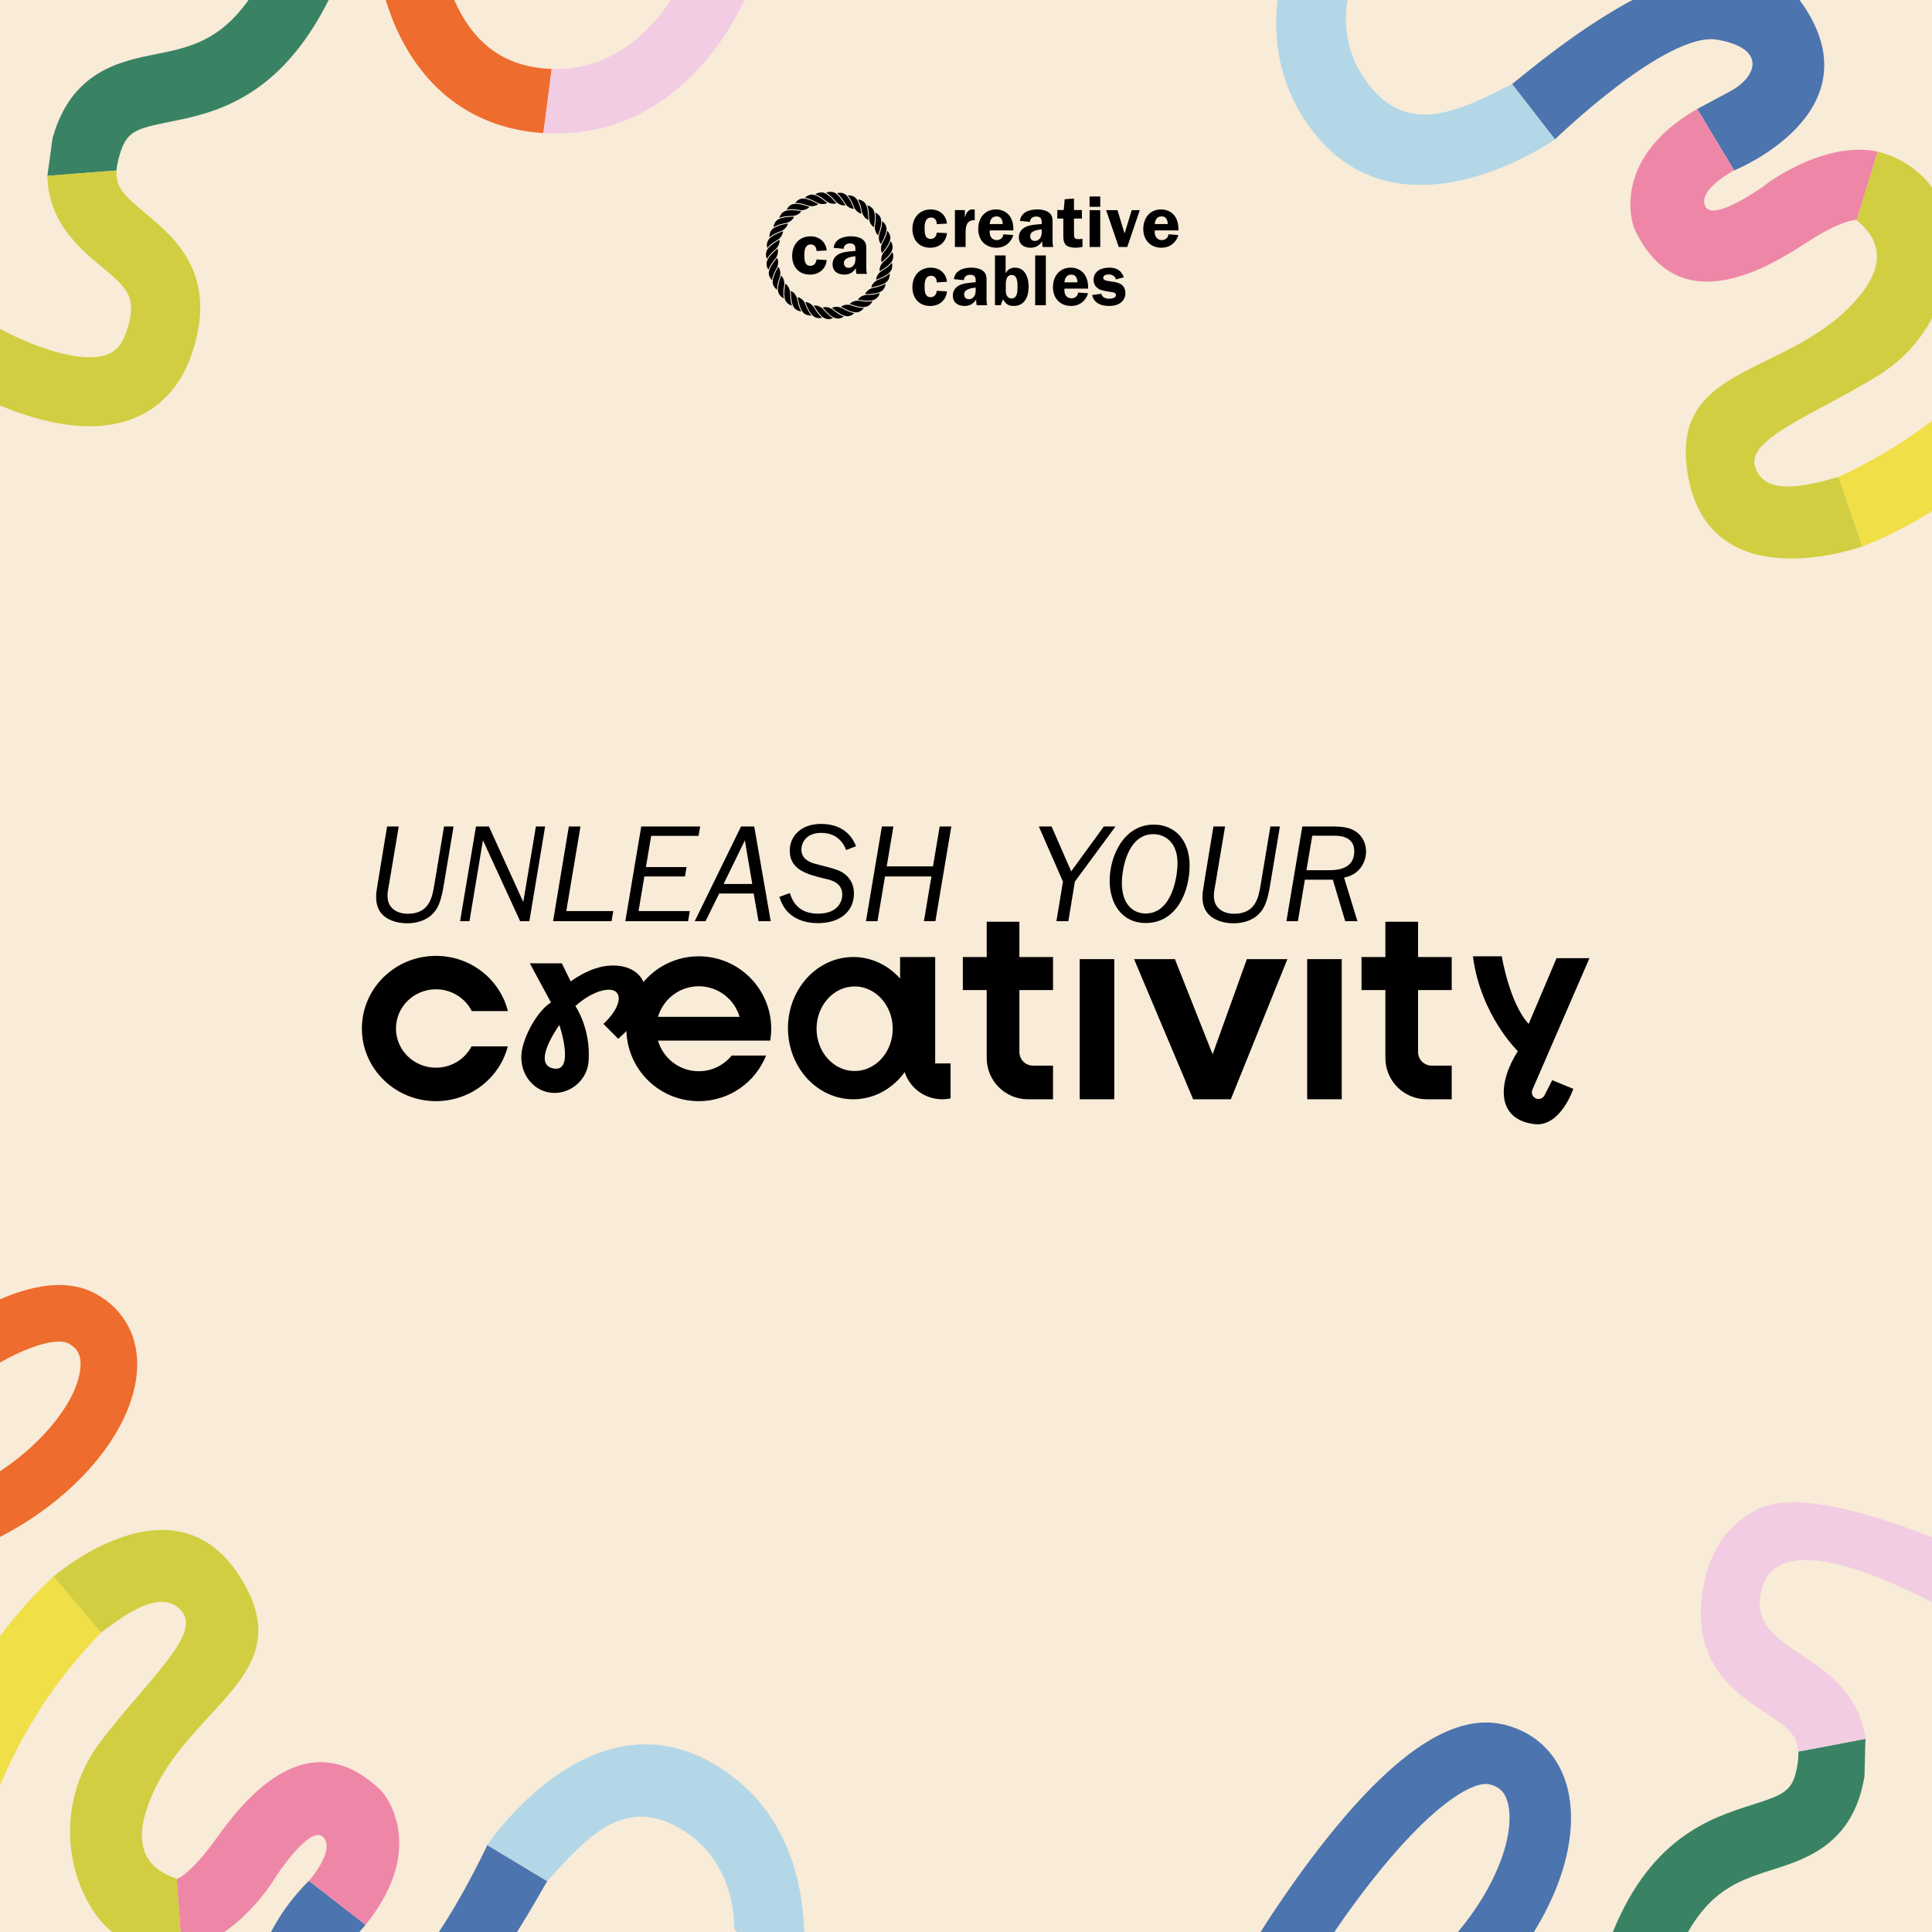 <?xml version="1.0" encoding="UTF-8"?>
<svg id="Livello_2" data-name="Livello 2" xmlns="http://www.w3.org/2000/svg" xmlns:xlink="http://www.w3.org/1999/xlink" viewBox="0 0 2267.72 2267.72">
  <defs>
    <style>
      .cls-1 {
        fill: #ee87a7;
      }

      .cls-2 {
        fill: #b3d7e6;
      }

      .cls-3 {
        fill: #f8ebd7;
      }

      .cls-4 {
        fill: #f1cce2;
      }

      .cls-5 {
        fill: none;
      }

      .cls-6 {
        fill: #f1cce3;
      }

      .cls-7 {
        fill: #d1ce41;
      }

      .cls-8 {
        fill: #f0df46;
      }

      .cls-9 {
        fill: #398364;
      }

      .cls-10 {
        fill: #4c74ae;
      }

      .cls-11 {
        fill: #ed6c2e;
      }

      .cls-12 {
        clip-path: url(#clippath);
      }
    </style>
    <clipPath id="clippath">
      <rect class="cls-5" y="0" width="2267.72" height="2267.72"/>
    </clipPath>
  </defs>
  <g id="Livello_1-2" data-name="Livello 1">
    <rect class="cls-3" y="0" width="2267.72" height="2267.72"/>
    <g class="cls-12">
      <path class="cls-10" d="M1765.37,2024.29c-55.28-13.31-120.47,26.88-199.26,122.85-52.72,64.21-92.61,130.4-94.28,133.18l61.88,37.15c.39-.64,39.19-64.96,88.64-125.09,65.04-79.08,108.55-102.16,126.16-97.92l.18.04c9.05,2.3,18.74,7.17,22.05,25.87,9.31,52.65-40.02,149.47-128.29,209.68l40.67,59.63c106.1-72.36,174.32-193.54,158.7-281.88-7.55-42.68-35.02-73.03-75.37-83.26-.35-.09-.71-.18-1.06-.26Z"/>
      <path class="cls-11" d="M112.4,1518.58c-46.08-24.96-113.66-4.62-206.58,62.16-62.18,44.68-113.39,94.17-115.54,96.25l46.3,47.76c.5-.48,50.3-48.56,108.6-90.38,76.67-55,120.89-65.24,135.56-57.29l.15.08c7.51,4.19,14.99,10.83,13.5,28.27-4.19,49.1-71.08,123.63-163.97,156.32l22.08,62.75c111.64-39.29,201.13-131.03,208.16-213.4,3.4-39.8-13.87-73.34-47.38-92.02-.29-.16-.59-.33-.88-.48Z"/>
      <g>
        <path class="cls-2" d="M861.59,2263.81s5-76.39-61.76-116.69c-66.77-40.31-110.88,8.96-157.58,61.04l-70.36-42.37s120.35-181.01,266.22-95.21c145.86,85.79,98.78,278.32,98.78,278.32l-75.3-85.08Z"/>
        <path class="cls-10" d="M429.13,2259.28l-66.48-51.62s-132.03,123.1-5.2,210.39c126.83,87.28,264.64-176.5,284.79-209.88l-70.36-42.37s-76.59,166.47-135.78,177.88c-59.19,11.41-57.8-25.11-35.87-50.77,21.93-25.66,28.9-33.62,28.9-33.62Z"/>
        <path class="cls-1" d="M213.41,2289.09l-6.05-83.44s15.91-5.45,44.29-44.63c28.37-39.18,105.41-147.12,196.25-58.74,0,0,57.38,62.64-18.76,157.01l-66.48-51.62s31.85-36.05,16.59-51.4c-15.27-15.35-56.07,47.35-56.07,47.35.75-.29-44.94,75.12-109.76,85.48Z"/>
        <path class="cls-7" d="M118.44,1916.47l-55.57-65.91s139.87-122.41,218.07-1.03c78.19,121.38-71.47,154.34-109.49,276.33-14.72,47.23,5.6,69.55,36.03,79.18l5.92,84.05s-61.86,10.43-99.21-39.53c-37.35-49.96-49.49-136.16,5.28-207.26,54.76-71.1,116.59-123.97,94.16-150.71-22.43-26.74-60.18-1.72-95.2,24.88Z"/>
        <path class="cls-8" d="M62.88,1850.56s-81.17,69.27-123.21,178.43c-33.43,86.8-63.8,137.04-100.34,202.2l50.69,76.49s38.75-45.53,112.21-217.11c33.54-78.35,78.59-135.6,116.22-174.11l-55.57-65.91Z"/>
      </g>
      <g>
        <path class="cls-2" d="M1590.52-32.54s-32.26,69.42,15.45,131.12c47.7,61.7,106.63,31.7,168.99,0l50.31,64.93s-177.61,125.32-282.64-7.36c-105.03-132.68,8.41-295.21,8.41-295.21l39.49,106.53Z"/>
        <path class="cls-10" d="M1992.15,127.87l43.34,72.15s167.58-67.11,80.84-194.31c-86.74-127.2-310.52,69-341.37,92.85l50.31,64.93s131.54-127.57,190.86-116.83c59.32,10.74,44.83,44.29,15.11,60.3-29.72,16.01-39.09,20.91-39.09,20.91Z"/>
        <path class="cls-1" d="M2204.07,177.99l-24.49,79.99s-16.81-.66-57.42,25.62c-40.61,26.29-151.44,99.12-204.22-16.1,0,0-30.89-79.14,74.2-139.64l43.34,72.15s-42.72,22.11-34.03,41.94,69.39-23.9,69.39-23.9c-.8,0,69.04-53.82,133.22-40.07Z"/>
        <path class="cls-7" d="M2158.05,559.76l28.01,81.53s-174.64,63.63-203.72-77.8c-29.08-141.43,122.39-118.11,201.9-218.13,30.78-38.72,19.9-66.88-5-86.84l24.83-80.52s61.45,12.62,78.24,72.69c16.79,60.08-3.03,144.84-79.78,191.37-76.75,46.52-153.5,73.49-142.24,106.52,11.26,33.03,55.5,23.34,97.76,11.18Z"/>
        <path class="cls-8" d="M2186.06,641.28s100.71-35.28,179.34-121.89c62.52-68.87,108.98-104.75,166.59-152.31l-19.64-89.63s-52.58,28.46-183.05,161.93c-59.58,60.94-122.26,98.06-171.25,120.38l28.01,81.53Z"/>
      </g>
      <g>
        <path class="cls-11" d="M647.58,80.92c-1.13-.04-2.26-.07-3.41-.13-44.68-2.43-77.55-22.13-100.46-60.22-18.62-30.96-23-62.5-23.05-62.82l-37.53,4.82-37.55,4.64c.57,4.58,6.27,46.05,31.61,89.54,35.34,60.66,90.86,95,160.64,99.45l9.75-75.29Z"/>
        <path class="cls-6" d="M647.58,80.92l-9.75,75.29c.75.05,1.49.11,2.24.15,69.25,3.76,132.11-23.11,181.79-77.71,36.14-39.71,52.75-80.87,53.44-82.6l-70.26-28.13c-1.96,4.81-48.77,116.54-157.46,113Z"/>
      </g>
      <g>
        <g>
          <path class="cls-9" d="M137.16,209.5c.09.53.19,1.06.3,1.57-.11-.52-.21-1.04-.3-1.57Z"/>
          <path class="cls-9" d="M136.75,205.86c.04.54.06,1.09.12,1.61-.06-.53-.08-1.07-.12-1.61Z"/>
          <path class="cls-9" d="M55.62,206.45c24.8-2.03,53.42-4.24,81.12-6.31,0,.03,0,.06,0,.08.31-4.76,1.32-10.05,3.03-16.2,8.29-29.69,18.23-32.75,58.98-40.92,51.12-10.25,128.36-25.75,187.36-143.74l-72.52-36.26c-41.28,82.55-84.76,91.27-130.79,100.51-41.84,8.39-99.14,19.88-121.12,98.61"/>
        </g>
        <path class="cls-7" d="M55.62,206.45c1.13,54.53,37.56,84.92,63.4,106.44,30.81,25.66,43.56,36.29,28.73,78.12-6.24,17.59-15.25,22.77-22.4,25.32-36.13,12.87-105.68-18.12-133.7-35.15l-42.26,69.19c12.11,7.41,120.7,71.55,202.98,42.4,33.91-12.02,58.74-37.83,71.79-74.67,33.71-95.06-18.62-138.66-53.25-167.5-24.7-20.57-35.5-30.8-34.17-50.46-27.7,2.07-56.32,4.27-81.12,6.31Z"/>
      </g>
      <g>
        <g>
          <path class="cls-9" d="M2109.44,2046.82c-.15-.51-.3-1.01-.47-1.51.17.5.32,1,.47,1.51Z"/>
          <path class="cls-9" d="M2110.24,2050.34c-.09-.52-.18-1.06-.29-1.57.11.51.2,1.04.29,1.57Z"/>
          <path class="cls-9" d="M2189.6,2040.95c-24.06,4.68-51.84,9.94-78.73,14.97,0-.03,0-.05,0-.08.21,4.69-.2,9.99-1.21,16.19-4.9,29.96-14.29,34.04-53.3,46.46-48.93,15.58-122.87,39.13-167.83,161.04l74.92,27.63c31.45-85.3,73.07-98.55,117.13-112.58,40.05-12.75,94.89-30.22,107.88-109.67"/>
        </g>
        <path class="cls-4" d="M2189.6,2040.95c-7.02-53.26-45.98-79.06-73.61-97.33-32.94-21.78-60.88-40.74-46.87-82.15,28.08-82.95,218.82,27.43,265.88,57.97l33.9-69.6c-12.66-5.94-227.69-116.16-305.07-78.69-31.89,15.44-53.4,43.41-62.18,80.89-22.69,96.72,33.27,133.72,70.3,158.2,26.41,17.46,38.09,26.3,38.93,45.69,26.89-5.03,54.67-10.29,78.73-14.97Z"/>
      </g>
    </g>
    <g>
      <g>
        <path d="M521.03,1037.92c-3.33,20.83-7.17,29.33-14.67,36.16-8.5,7.67-20.17,9.67-28.17,9.67-4.33,0-16.33-.5-25.67-7.17-11-7.83-11-19.67-11-24.17,0-4,.17-5.67,2.67-20.67l10.17-61.66h13.67l-10.83,64.5c-2,10.67-2.33,13-2.33,17.17,0,15.5,12.83,20.83,23.67,20.83,25.5,0,28.83-19.67,31.16-33.5l11.5-69h11.17l-11.33,67.83Z"/>
        <path d="M610.52,1081.25l-43.66-94.99-15.83,94.99h-11l18.67-111.16h15.17l40.33,88.66,14.83-88.66h10.83l-18.5,111.16h-10.83Z"/>
        <path d="M649.18,1081.25l18.5-111.16h13.67l-16.67,99.33h55.16l-2,11.83h-68.66Z"/>
        <path d="M752.66,970.09h69.16l-1.83,11h-55.66l-6.17,36.66h47.66l-1.83,11h-47.66l-6.83,40.66h60.16l-2,11.83h-73.66l18.67-111.16Z"/>
        <path d="M844.15,1048.75l-16,32.5h-12.67l54.33-111.16h15.5l19.33,111.16h-14.33l-5.67-32.5h-40.5ZM882.98,1037.58l-8.67-51.16-25,51.16h33.66Z"/>
        <path d="M993.14,997.75c-5.83-15.67-18.17-20.17-29.17-20.17-17.83,0-23.33,11.67-23.33,19.5,0,10.33,8.5,14.83,16.17,16.83,24.83,6.33,30.17,7.67,36.83,13.83,8,7.5,8.67,16.5,8.67,21,0,21.5-16.83,34.83-42.33,34.83-13.33,0-23.83-3.83-31-9.33-8.83-6.5-12.33-16-14.17-21.5l12.17-4.5c2.83,8,8.67,24.17,33.16,24.17s28.5-15.67,28.5-22.17c0-14-12.67-17.17-19.5-18.67-21.17-5.17-42.16-10.17-42.16-33.16,0-16.33,12.67-31.33,36.66-31.33,30.5,0,38.83,20.5,41.16,26.17l-11.67,4.5Z"/>
        <path d="M1097.96,1081.25h-13.5l8.83-52.5h-54.5l-8.83,52.5h-13.5l18.67-111.16h13.5l-7.83,46.83h54.33l7.83-46.83h13.67l-18.67,111.16Z"/>
      </g>
      <g>
        <path d="M1239.99,1081.25l7.67-46.5-28.33-64.66h15l23,52.66,38.33-52.66h13.67l-47.66,64.66-7.67,46.5h-14Z"/>
        <path d="M1344.64,1083.41c-27.33,0-42.16-22.17-42.16-49.83s15.83-65.66,51.83-65.66c24.5,0,42,18,42,48s-14.83,67.5-51.66,67.5ZM1353.81,979.09c-30,0-37,40.5-37,57.33,0,26.5,14.5,35.83,27.83,35.83,31.33,0,37.5-44,37.5-59.16,0-25.17-15.5-34-28.33-34Z"/>
        <path d="M1490.96,1037.92c-3.33,20.83-7.17,29.33-14.67,36.16-8.5,7.67-20.17,9.67-28.17,9.67-4.33,0-16.33-.5-25.67-7.17-11-7.83-11-19.67-11-24.17,0-4,.17-5.67,2.67-20.67l10.17-61.66h13.67l-10.83,64.5c-2,10.67-2.33,13-2.33,17.17,0,15.5,12.83,20.83,23.67,20.83,25.5,0,28.83-19.67,31.16-33.5l11.5-69h11.17l-11.33,67.83Z"/>
        <path d="M1531.62,1032.58l-8.17,48.66h-13.5l18.67-111.16h34.66c13.5,0,22.33,1.33,29.83,7.17,5.33,4.33,10.33,11.67,10.33,22.33s-6.17,26.83-25.83,30.5l15.67,51.16h-14.33l-14.5-48.66h-32.83ZM1533.46,1021.42h25.5c8.33,0,30.67,0,30.67-22.33,0-18.17-18.67-18.17-23.83-18.17h-25.5l-6.83,40.5Z"/>
      </g>
      <path d="M553.5,1228.18h42.52c-9.54,36.96-43.64,64.31-84.3,64.31-48.02,0-86.94-38.2-86.94-85.26s38.92-85.26,86.94-85.26c40.84,0,75.1,27.6,84.42,64.81h-42.37c-7.68-15.17-23.62-25.58-42.06-25.58-25.92,0-46.93,20.61-46.93,46.03s21.01,46,46.93,46c18.22,0,34.01-10.16,41.78-25.05Z"/>
      <path d="M904.03,1221.43c.81-4.54,1.18-9.17,1.18-13.93,0-46.97-38.08-85.01-85.01-85.01-42.18,0-77.18,30.74-83.8,71.06-.78,4.54-1.18,9.2-1.18,13.96s.37,9.39,1.18,13.93c6.59,40.32,41.62,71.06,83.8,71.06,35.84,0,66.49-22.16,78.98-53.53h-40.35c-9.11,11.22-23.03,18.4-38.64,18.4-22.69,0-41.87-15.2-47.87-35.93h131.7ZM820.2,1157.65c22.69,0,41.84,15.17,47.87,35.9h-95.74c6.03-20.73,25.18-35.9,47.87-35.9Z"/>
      <path d="M1097.68,1248.23v-124.92h-41.19v25.24c-13.93-15.57-33.38-25.24-54.93-25.24-42.34,0-76.68,37.39-76.68,83.49s34.35,83.49,76.68,83.49c21.54,0,41-9.67,54.93-25.21,1.9-2.11,3.7-4.32,5.38-6.65,4.41,13.43,14.83,24.15,28.07,29,2.49.93,5.07,1.65,7.74,2.11,2.67.5,5.47.75,8.3.75,3.36,0,6.65-.34,9.79-1.03v-41.03h-18.09ZM1046.64,1218.87c-4.63,21.9-22.36,38.26-43.52,38.26-24.68,0-44.68-22.24-44.68-49.62s20-49.65,44.68-49.65c21.16,0,38.89,16.36,43.52,38.29.8,3.64,1.19,7.45,1.19,11.36s-.4,7.72-1.19,11.36Z"/>
      <path d="M1196.53,1162.13v72.7c0,8.83,7.16,15.98,15.98,15.98h23.49v39.48h-29.43c-26.73,0-48.4-21.67-48.4-48.4v-79.76h-28.01v-38.82h28.01v-41.4h38.36v41.4h39.48v38.82h-39.48Z"/>
      <path d="M1664.49,1162.13v72.7c0,8.83,7.16,15.98,15.98,15.98h23.49v39.48h-29.43c-26.73,0-48.4-21.67-48.4-48.4v-79.76h-28.01v-38.82h28.01v-41.4h38.36v41.4h39.48v38.82h-39.48Z"/>
      <rect x="1267.34" y="1125.79" width="40.57" height="164.49"/>
      <rect x="1534.33" y="1125.79" width="40.57" height="164.49"/>
      <polygon points="1331.13 1125.79 1379.08 1125.79 1423.33 1237.53 1463.53 1125.79 1511.1 1125.79 1444.72 1290.28 1400.47 1290.28 1331.13 1125.79"/>
      <path d="M1728.9,1122.5h33.86s8.79,54.56,31.54,79.38l32.75-77.21h38.61l-66.97,154.33c-1.69,3.89.03,8.42,3.87,10.22h0c3.93,1.83,8.6.12,10.42-3.81l9-17.53,24.71,10.19s-14.97,45.23-45.85,41.36c-45.72-5.72-42.35-49.75-19.26-85.6,0,0-43.73-42.21-52.7-111.32Z"/>
      <path d="M716.87,1133.32c-24.54,1.03-47,18.68-47,18.68l-10.44-21.29h-37.55l24.8,45.88c-16.82,10.85-31.95,40.16-34.38,58.34-3.11,23.44,11.97,44.76,33.66,47.62,21.73,2.89,43.35-13.62,44.95-37.21,2.61-38.55-15.57-64.47-15.57-64.47,1.43-1.31,2.95-2.58,4.54-3.85,18.06-14.42,37.95-19.61,44.36-11.53,5.81,7.24-1.27,22.75-15.98,36.31l17.36,17.49c21.71-19.36,30.5-31.14,32.1-50.4,1.87-22.43-15.11-36.64-40.86-35.56ZM649.43,1254.11c-26.2-5.27,7.15-51,7.15-51,0,0,18.89,56.24-7.15,51Z"/>
    </g>
    <g>
      <path d="M1099.57,263.09c0-3.92-2.04-7.75-6.56-7.75-6.9,0-7.75,6.81-7.75,12.35s.09,12.78,7.24,12.78c4.43,0,6.64-3.49,7.07-7.49l11.92.68c-1.02,10.73-9.11,17.12-19.67,17.12-13.12,0-20.87-9.28-20.87-22.06s8.01-22.91,21.63-22.91c10.05,0,18.05,6.47,18.91,16.61l-11.92.68Z"/>
      <path d="M1132.53,246.65v8.09h.17c1.28-4.6,3.83-9.37,9.28-8.94l2.13.17v12.52c-9.54-.51-10.73,7.24-10.73,14.9v16.52h-12.52v-43.27h11.67Z"/>
      <path d="M1161.74,270.42l-.09,2.13c0,5.11,2.9,9.28,8.35,9.28,3.83,0,7.67-2.81,7.67-6.81l11.58.85c0,2.13-5.02,14.9-19.67,14.9-12.95,0-21.38-9.03-21.38-21.89s7.58-23.08,21.04-23.08c6.05,0,12.26,2.73,15.84,7.67,3.58,4.94,4.51,11.07,4.43,16.95h-27.76ZM1176.99,263.01c-.26-4.68-1.79-9.03-7.24-9.03s-7.67,4.09-8.09,9.03h15.33Z"/>
      <path d="M1223.91,289.92c-.51-2.21-.68-4.51-.6-6.73-3.58,5.11-7.32,7.58-13.8,7.58-7.67,0-13.63-4.09-13.63-12.27,0-6.39,4-10.73,9.71-12.86,4.94-1.87,11.84-2.21,17.12-2.73v-1.02c0-1.87.17-4.09-1.11-5.71-1.11-1.45-3.24-2.05-5.11-2.05-4,0-7.5,2.05-7.5,6.3l-11.84-1.11c1.28-10.48,11.5-13.54,20.61-13.54,4.43,0,10.22,1.02,13.71,3.92,4.43,3.58,4,8.35,4,13.54v20.19c0,2.21.17,4.34.85,6.47h-12.43ZM1222.72,269.22c-4.77.51-13.54,1.62-13.54,7.92,0,3.41,2.04,5.71,5.54,5.71,2.56,0,4.86-1.36,6.3-3.58,1.79-2.72,1.7-5.28,1.7-8.35v-1.7Z"/>
      <path d="M1269.9,256.53h-9.28v17.2c0,5.71.43,6.98,5.79,6.98,1.11,0,2.73-.17,4.17-.34v9.45c-2.47.6-5.54.94-7.84.94-3.58,0-8.35-.51-11.16-2.81-3.49-2.9-3.49-8.09-3.49-12.35v-19.08h-7.07v-9.97h7.58l1.11-12.69,10.9-.85v13.54h9.28v9.97Z"/>
      <path d="M1291.44,242.74h-12.52v-12.09h12.52v12.09ZM1291.44,289.92h-12.52v-43.27h12.52v43.27Z"/>
      <path d="M1323.12,289.92h-9.96l-14.82-43.27h13.29l8.35,27.43,8.43-27.43h9.45l-14.73,43.27Z"/>
      <path d="M1355.48,270.42l-.09,2.13c0,5.11,2.9,9.28,8.35,9.28,3.83,0,7.67-2.81,7.67-6.81l11.58.85c0,2.13-5.02,14.9-19.67,14.9-12.95,0-21.38-9.03-21.38-21.89s7.58-23.08,21.04-23.08c6.05,0,12.26,2.73,15.84,7.67,3.58,4.94,4.51,11.07,4.43,16.95h-27.76ZM1370.73,263.01c-.26-4.68-1.79-9.03-7.24-9.03s-7.67,4.09-8.09,9.03h15.33Z"/>
      <path d="M1099.57,331.44c0-3.92-2.04-7.75-6.56-7.75-6.9,0-7.75,6.81-7.75,12.35s.09,12.78,7.24,12.78c4.43,0,6.64-3.49,7.07-7.49l11.92.68c-1.02,10.73-9.11,17.12-19.67,17.12-13.12,0-20.87-9.28-20.87-22.06s8.01-22.91,21.63-22.91c10.05,0,18.05,6.47,18.91,16.61l-11.92.68Z"/>
      <path d="M1146.41,358.27c-.51-2.21-.68-4.51-.6-6.73-3.58,5.11-7.32,7.58-13.8,7.58-7.67,0-13.63-4.09-13.63-12.27,0-6.39,4-10.73,9.71-12.86,4.94-1.87,11.84-2.21,17.12-2.73v-1.02c0-1.87.17-4.09-1.11-5.71-1.11-1.45-3.24-2.05-5.11-2.05-4,0-7.5,2.05-7.5,6.3l-11.84-1.11c1.28-10.48,11.5-13.54,20.61-13.54,4.43,0,10.22,1.02,13.71,3.92,4.43,3.58,4,8.35,4,13.54v20.19c0,2.21.17,4.34.85,6.47h-12.43ZM1145.22,337.58c-4.77.51-13.54,1.62-13.54,7.92,0,3.41,2.04,5.71,5.54,5.71,2.56,0,4.86-1.36,6.3-3.58,1.79-2.72,1.7-5.28,1.7-8.35v-1.7Z"/>
      <path d="M1167.87,299.85h12.52v20.61h.34c2.13-4.26,5.71-6.3,10.56-6.3,12.35,0,16.1,12.27,16.1,22.49,0,11.33-4.51,22.48-17.54,22.48-6.22,0-9.2-2.3-12.35-7.5-1.53,1.87-2.04,4.34-2.81,6.64h-6.81v-58.42ZM1180.56,340.13c0,2.38.08,5.11,1.45,7.24,1.19,1.87,2.98,2.98,5.28,2.98,7.07,0,7.07-9.03,7.07-13.71s0-13.88-6.9-13.88c-6.05,0-6.9,6.56-6.9,11.16v6.22Z"/>
      <path d="M1215.05,299.85h12.52v58.42h-12.52v-58.42Z"/>
      <path d="M1249.46,338.77l-.09,2.13c0,5.11,2.9,9.28,8.35,9.28,3.83,0,7.67-2.81,7.67-6.81l11.58.85c0,2.13-5.02,14.9-19.67,14.9-12.95,0-21.38-9.03-21.38-21.89s7.58-23.08,21.04-23.08c6.05,0,12.26,2.73,15.84,7.67,3.58,4.94,4.51,11.07,4.43,16.95h-27.76ZM1264.7,331.36c-.26-4.68-1.79-9.03-7.24-9.03s-7.67,4.09-8.09,9.03h15.33Z"/>
      <path d="M1309.84,327.95c-1.11-4.09-4.34-5.79-8.43-5.79-2.56,0-6.47.68-6.47,3.83,0,8.09,25.98-1.11,25.98,18.4,0,4.51-2.13,8.52-5.79,11.16-3.92,2.72-8.69,3.58-13.46,3.58-9.03,0-17.46-3.07-19.76-12.78l10.82-1.53c.85,4.43,5.54,5.79,9.54,5.79,2.38,0,7.58-.85,7.58-4.09,0-2.9-2.56-3.41-4.86-3.66-2.98-.34-10.13-1.62-12.86-2.56-5.11-1.79-8.52-6.22-8.52-11.67,0-10.65,9.28-14.48,18.48-14.48,8.52,0,14.05,3.24,17.03,11.33l-9.28,2.47Z"/>
      <g>
        <path d="M1045.46,308.68c3.11-3.35,3.98-8.78,1.78-12.87-.7,1.07-1.35,2.18-2.1,3.19-2,2.71-4.48,4.98-6.97,7.23-1.59,1.44-3.19,2.81-4.13,4.79-.99,2.07-1.78,4.18-1.57,6.53.03.25,0,.53.23.66.23.13.37-.14.54-.24.38-.25.75-.52,1.14-.75,4.03-2.41,7.85-5.07,11.08-8.54M1046.84,308.46c-3.45,4.49-8.07,7.17-12.58,10.01-1.42.9-2.59,2.05-3.51,3.43-1.29,1.92-2.33,3.95-2.29,6.43.61-.27,1.15-.53,1.72-.74,4.04-1.5,7.98-3.21,11.51-5.71,4.99-3.54,6.44-7.59,5.16-13.41M1034.35,334.38c2.59-.99,5.07-2.2,7.04-4.19,2.43-2.46,2.81-5.67,3.08-9.18-2.03,1.68-4,2.91-6.05,4.05-2.03,1.14-4.18,2.03-6.37,2.81-2.18.77-4.17,1.83-5.84,3.43-1.57,1.49-2.72,3.26-3.39,5.32-.08.26-.38.8.37.64,3.75-.82,7.54-1.5,11.15-2.87M1030.2,343.72c2.72-.86,5.35-1.85,6.98-4.41,1.2-1.89,2.19-3.84,2.29-6.24-3.53,2.1-7.25,3.16-11.05,4.09-2.48.6-5.04.77-7.36,2.11-2.24,1.29-3.98,2.96-5.27,5.14-.14.23-.33.49-.25.83,2.12-.09,4.23.01,6.32-.19,2.81-.27,5.63-.47,8.34-1.32M1022.19,352.78c3.6-.4,6.51-1.79,8.62-4.75.86-1.22,1.49-2.55,1.86-4.09-4.62,1.8-9.33,2.16-14.08,2.16-2.52,0-4.86.55-7.11,1.62-1.89.89-3.36,2.26-4.6,4.15,1.46.18,2.75.33,4.04.51,3.74.54,7.48.82,11.28.4M1023.26,355.04c.31-.48.83-.87.83-1.6-.95.27-1.85.31-2.76.42-3.61.42-7.17.01-10.73-.51-2.29-.34-4.56-.68-6.88-.08-2.42.62-4.66,1.5-6.31,3.6,4.69,1.38,9.22,3.07,14.11,3.5,5.02.44,8.96-1.04,11.73-5.32M990.76,361.98c3.95,2.17,8.02,3.94,12.54,4.56,4.6.64,7.85-1.57,10.77-4.97-.57-.08-.96-.19-1.34-.19-3.66.01-7.13-.9-10.6-1.98-2.33-.72-4.58-1.79-7.1-1.75-2.84.05-5.54.49-7.9,2.38,1.25.67,2.44,1.3,3.63,1.95M980,364.22c3.59,2.69,7.23,5.27,11.65,6.54,4.36,1.25,7.77-.49,11.1-3.06-.26-.12-.42-.23-.58-.27-4.21-.8-8.08-2.47-11.78-4.56-2.44-1.38-4.93-2.59-7.81-2.68-2.11-.07-4.17.17-6.1,1.2,1.2.97,2.33,1.94,3.52,2.83M973.72,369.29c1.92,1.68,4.06,3.14,6.47,4,3.67,1.31,7.07.3,10.46-1.7-4.11-1.42-7.56-3.63-10.75-6.21-2.46-2-4.93-3.88-8.11-4.63-2.03-.49-3.98-.33-6.05.23,2.55,3,5.11,5.82,7.98,8.33M964.62,371.26c3.74,3.48,8.44,4.29,13.24,2.05-4.58-2.42-7.84-6.09-11.14-9.72-.88-.98-1.68-2-2.85-2.68-2.44-1.44-4.95-2.57-7.88-2.32-.7.07-.8.22-.4.79.51.72.99,1.46,1.45,2.21,2.13,3.54,4.54,6.85,7.58,9.69M947.32,359.66c1.49,3.56,3.27,6.96,5.82,9.91,3.2,3.67,7.23,4.4,11.82,3.44-.16-.44-.55-.56-.81-.78-3.38-2.94-5.87-6.57-8.11-10.38-1.58-2.7-3.6-4.87-6.46-6.21-1.35-.63-2.72-1.14-4.26-1.07.67,1.72,1.29,3.42,1.99,5.09M939.03,360.05c.97,2.68,2.19,5.21,4.17,7.27,2.26,2.37,5.28,2.91,8.39,3.16.42.03.64-.01.68-.13.08-.26-.16-.38-.28-.53-2.28-2.94-4.03-6.17-5.44-9.61-1.05-2.53-1.81-5.21-3.69-7.34-1.63-1.84-3.56-3.19-5.88-3.97-.33-.11-.82-.26-.66.46.78,3.59,1.46,7.21,2.71,10.69M928.55,348.25c.3,3.84.84,7.6,2.47,11.12,1.86,3.99,5.36,5.52,9.54,6.31-.2-.36-.31-.57-.43-.77-1.96-3.5-3.15-7.27-3.82-11.19-.57-3.27-1.44-6.39-3.62-8.98-1.2-1.42-2.67-2.49-4.43-3.28.29,2.35.12,4.58.29,6.8M920.7,340.79c-.29,2.7-.25,5.41.18,8.11.24,1.54.46,3.11,1.33,4.46,1.75,2.7,4.14,4.54,7.45,5.43-1-2.31-1.49-4.61-1.79-6.94-.32-2.48-.46-4.98-.42-7.49,0-.96.03-1.98-.23-2.89-.83-3.02-1.93-5.9-4.62-7.84-.29-.21-.51-.68-.88-.52-.31.14-.07.61-.13.92-.03.12-.06.23-.07.36-.29,2.13-.6,4.26-.83,6.4M915.85,326.28c-1.56,4.42-2.7,8.91-2.72,13.66,0,4.76,2.96,8.37,6.97,10.34-.66-2.86-.65-5.68-.48-8.5.1-1.76.26-3.52.59-5.25.49-2.5.66-4.97-.08-7.44-.57-1.88-1.35-3.64-2.78-5.04-.42-.42-.77-.68-.91.24-.1.68-.36,1.34-.59,2M907.78,325.77c-.68,2.32-1.14,4.65-.68,7.07.6,3.09,2.51,5.28,4.9,7.31.16-1.86.24-3.59.49-5.29.44-3.06,1.42-5.99,2.45-8.89,1.09-3.07,1.31-6.14.41-9.26-.36-1.27-.91-2.44-1.81-3.49-.45.85-.81,1.59-1.22,2.29-1.87,3.26-3.48,6.63-4.54,10.26M902.67,318.23c-1.09,4.24.84,7.44,3.23,10.7.13-.42.23-.66.29-.92.7-3.43,1.92-6.66,3.54-9.76,1.03-1.98,2.3-3.85,2.98-6.01,1.02-3.25.94-6.44-.47-9.7-.92,1.12-1.78,2.11-2.57,3.15-2.93,3.85-5.74,7.74-6.98,12.55M901.16,304.41c-2.13,3.94-1.8,8.92.88,12.14,1.27-3.67,3.35-6.84,5.62-9.91,1.14-1.53,2.57-2.89,3.5-4.54,1.67-2.99,2.52-6.23,1.64-9.7-.12-.47-.24-.64-.66-.23-1.14,1.06-2.29,2.11-3.44,3.16-2.94,2.68-5.64,5.54-7.55,9.09M902.14,290.87c-3.29,3.44-4.02,8.58-1.89,13.09,2.37-4.5,5.89-7.83,9.58-10.96,2.65-2.24,4.3-4.99,5.05-8.32.25-1.09.23-2.22-.04-3.35-1.12.7-2.16,1.37-3.22,2.02-3.46,2.13-6.65,4.56-9.48,7.52M900.59,291.05c.1-.1.2-.16.28-.25,2.81-3.39,6.34-5.91,10.07-8.18,2-1.22,4.03-2.41,5.43-4.37,1.44-2.02,2.59-4.16,2.66-6.86-.86.35-1.6.67-2.36.95-3.72,1.38-7.29,3.08-10.61,5.28-4.92,3.25-6.9,7.93-5.47,13.43M908.86,267.3c-4.38,2.48-5.62,6.45-5.81,11.28,3.67-2.89,7.49-5,11.64-6.53,1.79-.66,3.56-1.33,5.13-2.47,2.28-1.66,3.89-3.8,4.81-6.47.08-.23.21-.5.03-.68-.09-.09-.38,0-.58.04-1.39.28-2.79.55-4.18.86-3.84.86-7.57,2-11.04,3.97M916.6,256.16c-3.33,1.03-5.93,2.82-7.4,6.07-.61,1.37-1.19,2.73-1.16,4.36,3.54-2.19,7.4-3.23,11.28-4.13,2.64-.62,5.34-.93,7.73-2.42,2.24-1.4,3.89-3.24,5.1-5.75-1.1.23-2.04.19-2.98.21-4.25.1-8.47.38-12.58,1.66M924.56,246.98c-4.36.54-7.27,2.91-9.08,6.79-.27.59-.57,1.17-.65,1.85.16,0,.26.03.33,0,4.18-1.7,8.61-1.99,13.03-2.07,2.7-.05,5.28-.37,7.74-1.55,1.94-.94,3.41-2.36,4.67-4.19-.45-.04-.78-.05-1.09-.1-2.96-.49-5.95-.88-8.94-1.04-2.01-.11-4,.08-6.01.32M931.23,239.5c-3.67.83-6.16,3.17-7.84,6.55.29.01.5.07.69.03,4.06-.9,8.11-.36,12.16.11,2.03.23,4.02.9,6.13.47,2.89-.58,5.65-1.37,7.66-3.8-.09-.05-.16-.1-.23-.12-3.58-1.05-7.05-2.52-10.77-3.06-2.59-.38-5.21-.77-7.79-.19M957.75,238.25c-4.12-2.33-8.37-4.32-13.11-5.06-4.57-.72-8.22,1.07-11.19,5.02,1.42-.07,2.78.07,4.13.22,3.32.37,6.5,1.37,9.63,2.46,2.83.99,5.66,1.51,8.64.8,1.63-.39,3.21-.86,4.47-2.07-.92-.49-1.76-.9-2.57-1.37M960.49,230.75c-2.07-1.15-4.3-1.97-6.65-2.26-2.77-.34-5.17.77-7.42,2.24-.59.38-1.25.71-1.65,1.37.61.14,1.18.25,1.74.38,4.44,1.03,8.44,3.08,12.38,5.27,2.46,1.37,5.1,1.96,7.88,1.71,1.41-.13,2.87-.33,4.11-1.15-.05-.1-.05-.18-.1-.21-3.25-2.7-6.59-5.28-10.3-7.35M971.53,228.73c-2.24-1.46-4.45-2.98-7.31-2.89-2.59.08-5.01.66-7.14,2.16.05.21.16.24.28.28,3.7,1.26,6.88,3.43,9.95,5.77,2.31,1.77,4.45,3.7,7.36,4.58,2.16.66,5.14.73,7.08,0-.45-.5-.89-1-1.35-1.49-2.77-3-5.4-6.15-8.86-8.41M982.17,227.77c-3.22-2.83-8.6-3.53-12.51-1.41,4.45,2.37,7.8,5.93,11,9.64,1.44,1.66,3.07,3,5.07,3.91,2.07.95,4.17,1.57,6.52,1.01-.49-.76-.98-1.46-1.4-2.18-2.41-4.04-5.11-7.83-8.68-10.97M1000.34,240.5c-1.47-3.68-3.26-7.18-5.84-10.22-3.34-3.94-7.74-4.68-12-3.52.33.3.61.57.91.82,1.95,1.65,3.61,3.56,5.04,5.66,1.43,2.11,2.71,4.33,4.18,6.42,2.31,3.27,5.51,5.11,9.66,5.55-.77-1.62-1.35-3.17-1.96-4.7M1009.38,242.49c-.94-2.94-1.97-5.82-3.69-8.44-2.54-3.85-6.36-4.69-10.72-4.89,2.65,3.23,4.51,6.7,6.04,10.36.8,1.92,1.35,3.95,2.52,5.72,1.75,2.63,4.02,4.57,7.09,5.52.57.18.66.02.53-.48-.68-2.57-.94-5.24-1.76-7.79M1018.91,251.14c-.27-2.63-.46-5.25-1.3-7.77-.83-2.48-1.62-4.97-3.9-6.6-1.97-1.41-4.06-2.47-6.6-2.65.03.19.01.27.05.31,2.23,3.81,3.41,7.99,4.19,12.28.51,2.84,1.35,5.51,3.12,7.81,1.24,1.63,2.81,2.82,4.73,3.65-.21-2.41-.05-4.72-.29-7.03M1026.77,258.72c.2-2.07.21-4.13.04-6.21-.29-3.56-1.16-6.79-4.11-9.16-1.42-1.13-2.95-1.93-4.7-2.43-.02.16-.05.22-.03.27,1.59,4.17,2,8.53,2.02,12.95.01,2.44.29,4.8,1.25,7.1.96,2.28,2.46,4.04,4.55,5.49.15-.64.11-1.16.19-1.67.33-2.11.58-4.22.79-6.33M1032.81,269.66c1.14-3.93,1.97-7.93,1.3-12.03-.63-3.85-3.13-6.34-6.67-8.19.38,2.49.55,4.78.46,7.09-.08,2.26-.39,4.48-.68,6.71-.27,2.1-.66,4.17-.11,6.32.65,2.54,1.5,4.9,3.63,6.6.7-2.18,1.43-4.32,2.06-6.49M1040.53,269.83c.38-4.39-1.74-7.61-5.06-10.3-.17,1.85-.25,3.58-.5,5.3-.44,3.03-1.37,5.95-2.41,8.81-1.11,3.07-1.34,6.13-.45,9.26.37,1.29.9,2.48,1.87,3.51,1.29-2.78,2.96-5.24,4.08-8,1.12-2.78,2.21-5.58,2.46-8.59M1044.27,283.18c.88-2.57,1.29-5.1.14-7.7-.73-1.67-1.58-3.26-2.91-4.69-.34,1.66-.76,3.18-1.23,4.68-1.1,3.52-2.99,6.67-4.65,9.93-1.95,3.8-2.09,7.7-.38,11.76,1.06-1.31,2.06-2.45,2.96-3.67,2.39-3.22,4.75-6.45,6.06-10.3M1044.7,297.83c1.72-2.56,3.4-5.15,3.01-8.45-.27-2.24-.79-4.39-2.26-6.36-1.41,4.04-3.71,7.38-6.13,10.65-1.33,1.79-2.98,3.32-3.82,5.51-1.01,2.63-1.51,5.22-.85,7.99.05.21.03.47.24.54.1.03.29-.17.43-.29.69-.6,1.4-1.18,2.06-1.81,2.59-2.45,5.3-4.78,7.31-7.77"/>
        <g>
          <path d="M958.42,294.65c0-3.92-2.04-7.75-6.56-7.75-6.9,0-7.75,6.81-7.75,12.35s.09,12.78,7.24,12.78c4.43,0,6.64-3.49,7.07-7.49l11.92.68c-1.02,10.73-9.11,17.12-19.67,17.12-13.12,0-20.87-9.28-20.87-22.06s8.01-22.91,21.63-22.91c10.05,0,18.05,6.47,18.91,16.61l-11.92.68Z"/>
          <path d="M1005.26,321.48c-.51-2.21-.68-4.51-.6-6.73-3.58,5.11-7.32,7.58-13.8,7.58-7.67,0-13.63-4.09-13.63-12.27,0-6.39,4-10.73,9.71-12.86,4.94-1.87,11.84-2.21,17.12-2.73v-1.02c0-1.87.17-4.09-1.11-5.71-1.11-1.45-3.24-2.05-5.11-2.05-4,0-7.5,2.05-7.5,6.3l-11.84-1.11c1.28-10.48,11.5-13.54,20.61-13.54,4.43,0,10.22,1.02,13.71,3.92,4.43,3.58,4,8.35,4,13.54v20.19c0,2.21.17,4.34.85,6.47h-12.43ZM1004.07,300.78c-4.77.51-13.54,1.62-13.54,7.92,0,3.41,2.04,5.71,5.54,5.71,2.56,0,4.86-1.36,6.3-3.58,1.79-2.72,1.7-5.28,1.7-8.35v-1.7Z"/>
        </g>
      </g>
    </g>
  </g>
</svg>